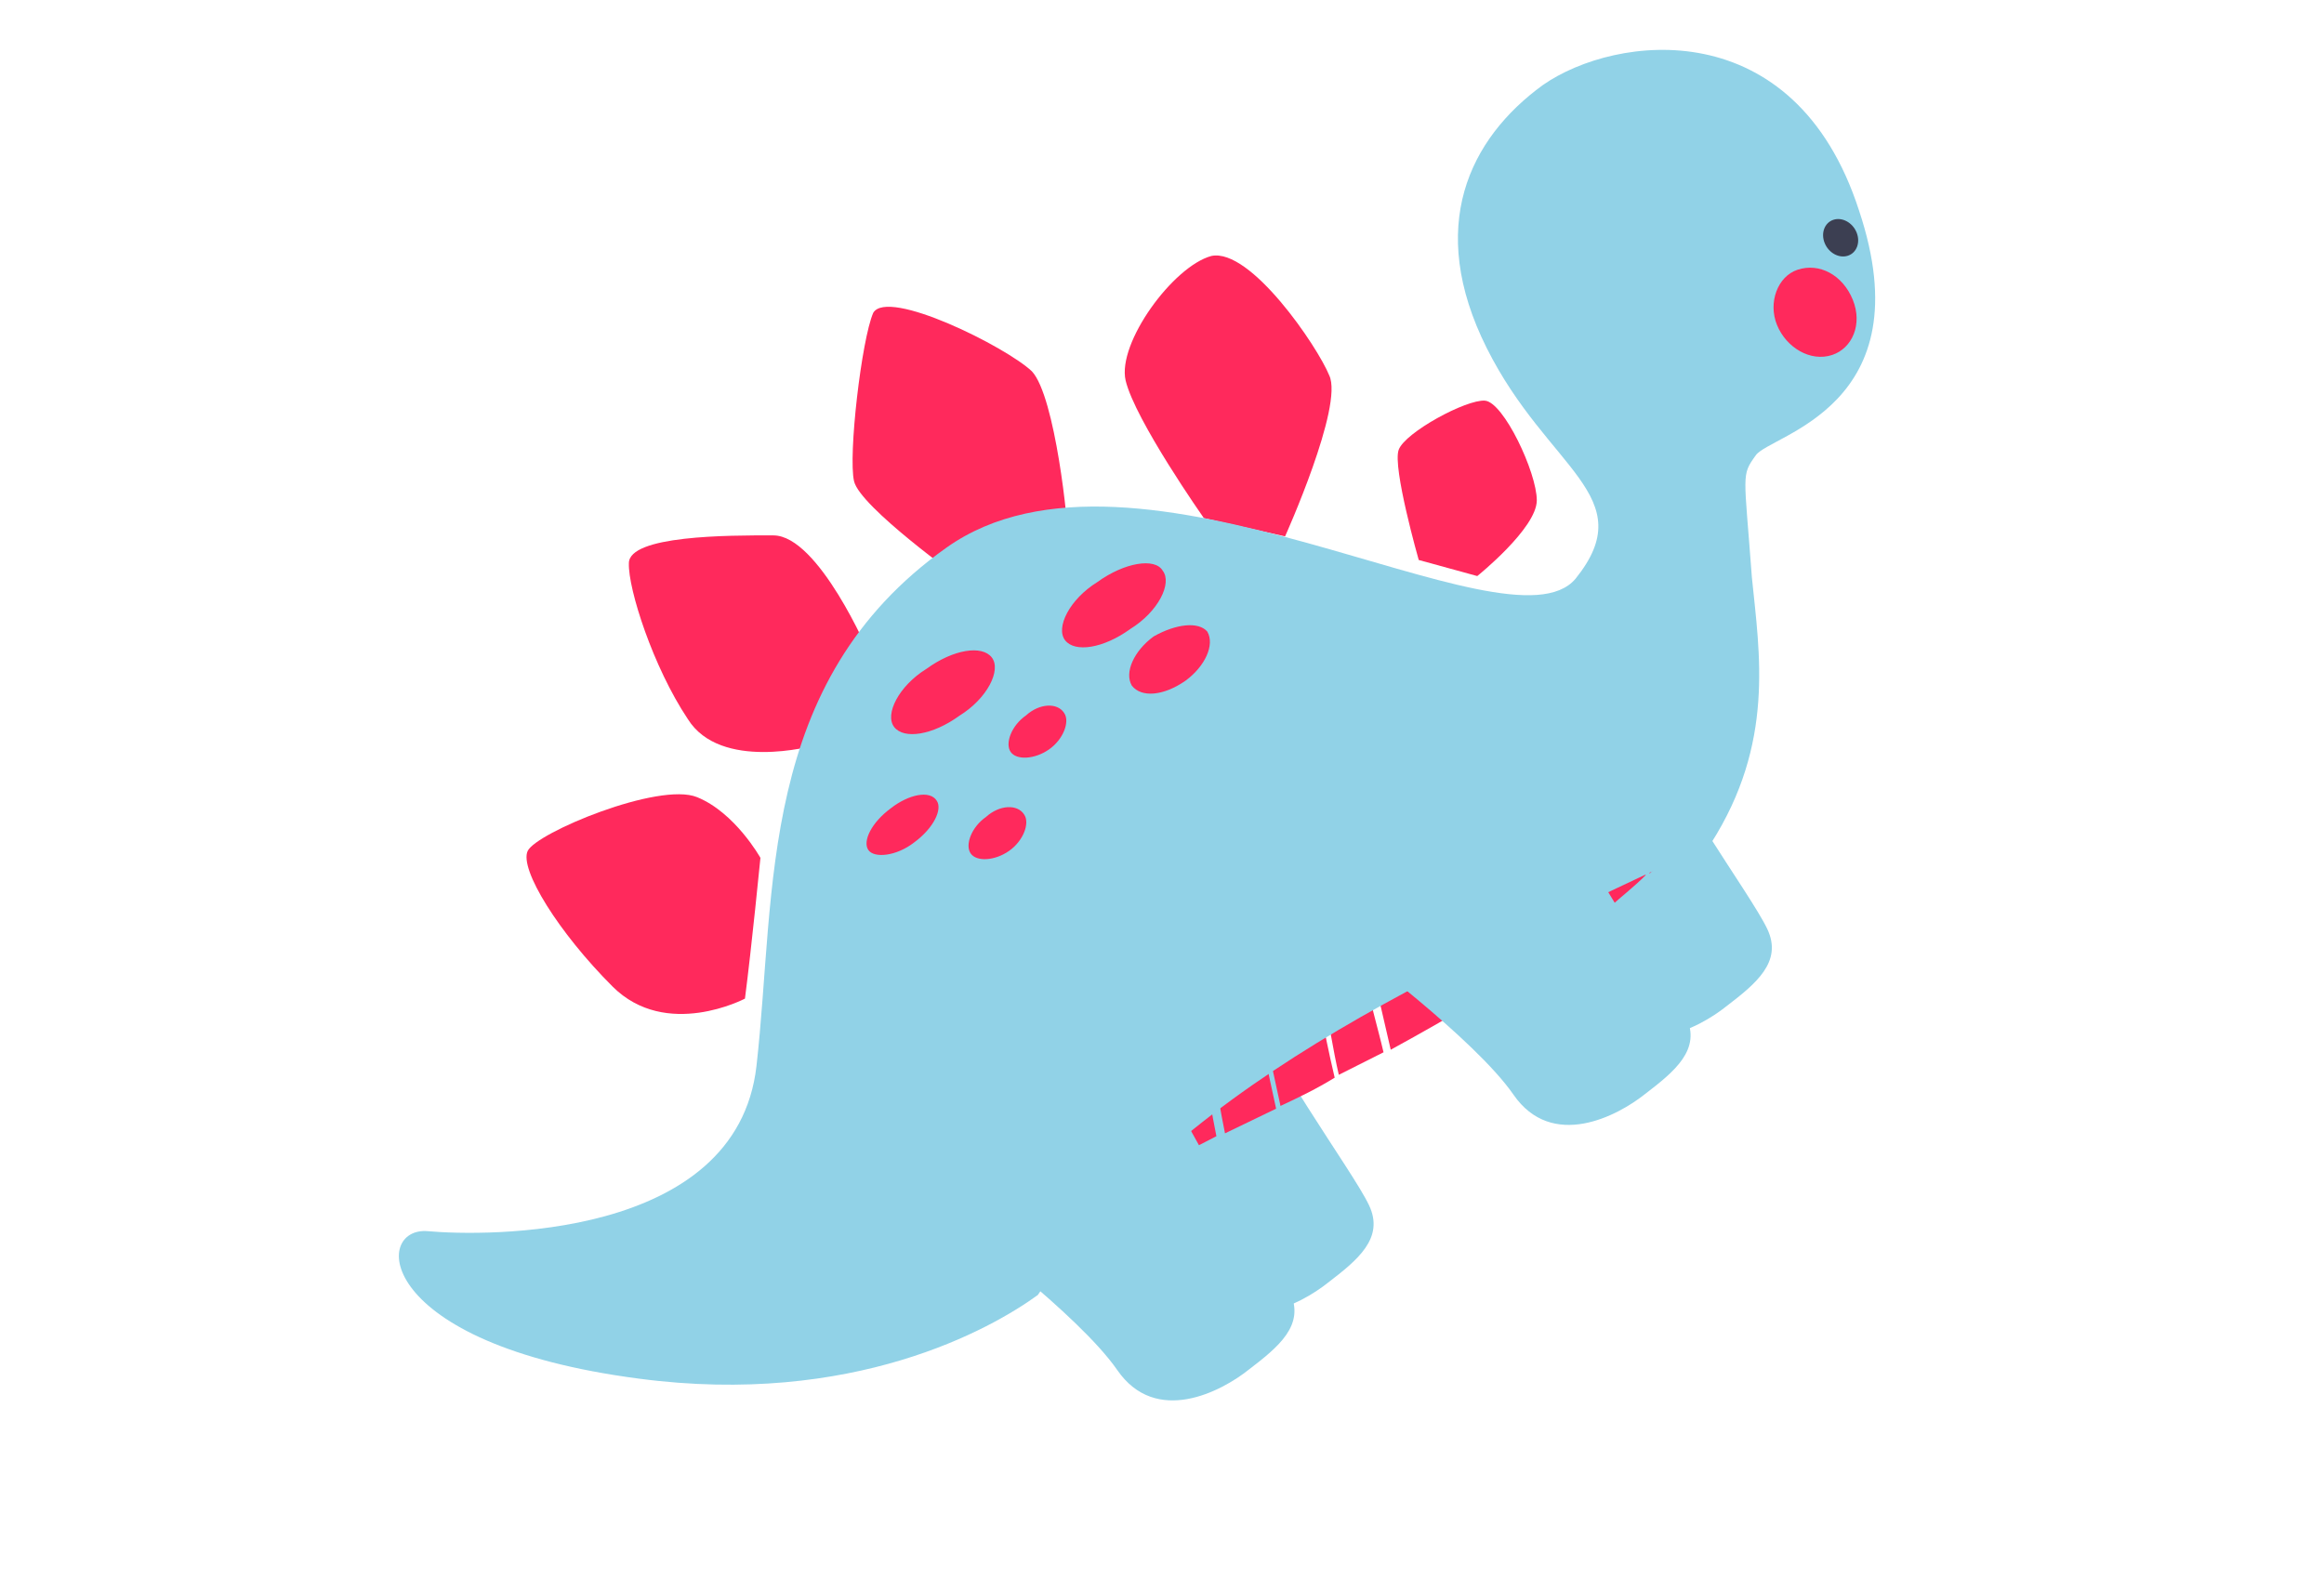<?xml version="1.0" encoding="UTF-8"?> <svg xmlns="http://www.w3.org/2000/svg" width="181" height="124" viewBox="0 0 181 124" fill="none"> <path d="M58.019 77.795C58.019 77.795 51.89 81.034 47.703 76.848C43.515 72.663 40.433 67.71 41.097 66.293C41.761 64.876 51.311 60.896 54.283 62.098C57.256 63.3 59.225 66.83 59.225 66.83C59.225 66.83 58.534 73.837 58.019 77.795Z" fill="#FF295C"></path> <path d="M63.384 58.082C63.384 58.082 56.114 60.111 53.566 56.011C50.862 51.964 48.914 45.882 48.979 43.881C48.974 41.705 56.714 41.697 60.239 41.709C63.764 41.722 67.679 50.908 67.679 50.908C67.679 50.908 64.825 53.84 63.384 58.082Z" fill="#FF295C"></path> <path d="M74.88 45.145C74.88 45.145 66.984 39.501 66.516 37.489C66.047 35.476 67.103 26.449 68.009 24.372C69.14 22.418 78.365 27.026 80.362 28.922C82.204 30.87 83.241 41.17 83.145 41.793C83.145 41.793 78.252 42.244 74.88 45.145Z" fill="#FF295C"></path> <path d="M93.763 40.366C93.763 40.366 88.4 32.732 87.666 29.638C87.003 26.717 91.367 20.74 94.35 19.939C97.403 19.311 102.613 26.996 103.525 29.244C104.662 31.614 100.085 41.786 100.085 41.786L93.763 40.366Z" fill="#FF295C"></path> <path d="M110.495 43.624C110.495 43.624 108.431 36.392 108.935 35.036C109.439 33.68 114.199 31.102 115.651 31.212C117.104 31.322 119.685 36.797 119.691 38.973C119.697 41.149 115.053 44.876 115.053 44.876L110.495 43.624Z" fill="#FF295C"></path> <path d="M80.542 88.468C80.542 88.468 90.166 95.598 93.18 99.961C96.195 104.324 101.288 101.632 103.423 99.927C105.713 98.169 107.848 96.464 106.623 93.89C105.326 91.141 98.388 81.924 97.229 77.34" fill="#91D2E7"></path> <path d="M111.559 66.946C111.559 66.946 121.183 74.076 124.198 78.439C127.213 82.801 132.306 80.11 134.44 78.404C136.731 76.647 138.865 74.942 137.64 72.368C136.344 69.619 129.406 60.401 128.246 55.818" fill="#91D2E7"></path> <path d="M78.386 98.968C79.361 98.227 79.768 97.883 79.768 97.883C83.609 94.321 88.853 91.525 94.737 88.514C94.397 86.77 94.057 85.026 93.877 83.228C87.865 87.728 82.628 92.792 78.386 98.968Z" fill="#FF295C"></path> <path d="M98.528 80.605C98.928 82.455 99.329 84.305 99.729 86.155C101.211 85.463 102.538 84.822 103.949 83.955C103.477 81.93 103.077 80.08 102.76 78.003C101.278 78.696 99.867 79.563 98.528 80.605Z" fill="#FF295C"></path> <path d="M103.091 77.82C103.559 79.831 103.802 81.72 104.27 83.731C105.431 83.147 106.592 82.562 107.753 81.977C107.286 79.966 106.664 78.006 106.35 75.944C105.189 76.528 104.028 77.114 103.091 77.82Z" fill="#FF295C"></path> <path d="M106.85 75.435C107.338 77.549 107.826 79.662 108.314 81.776C113.244 79.08 118.262 76.148 123.145 72.432C123.714 72.034 124.283 71.635 124.778 71.054C124.424 69.724 123.996 68.211 123.641 66.881C117.995 69.611 112.189 72.394 106.85 75.435Z" fill="#FF295C"></path> <path d="M124.232 66.717C124.573 67.989 124.915 69.261 125.328 70.707C126.355 69.771 127.299 69.06 128.171 68.175C127.816 67.304 127.545 66.206 127.191 65.335C126.176 65.871 125.246 66.181 124.232 66.717Z" fill="#FF295C"></path> <path d="M127.477 65.116C127.842 66.014 128.12 67.146 128.485 68.045C130.437 66.167 131.997 64.215 133.079 62.424C131.241 63.244 129.316 64.296 127.477 65.116Z" fill="#FF295C"></path> <path d="M94.574 83.214C94.748 84.941 95.077 86.616 95.406 88.291C96.733 87.65 98.06 87.009 99.387 86.369C98.987 84.519 98.586 82.669 98.186 80.82C96.93 81.635 95.674 82.451 94.574 83.214Z" fill="#FF295C"></path> <path d="M120.168 6.621C114.431 10.795 111.053 17.66 115.797 27.127C120.54 36.594 127.89 38.636 122.711 45.081C117.459 51.345 88.492 32.181 73.715 42.661C58.938 53.141 60.462 69.419 58.917 83.041C57.372 96.662 37.659 96.306 33.333 95.913C29.006 95.52 29.103 104.701 49.766 107.401C66.421 109.6 77.19 103.535 80.826 100.884C92.754 83.374 113.851 75.076 133.247 65.71C138.234 57.897 137.039 50.926 136.442 44.984C135.839 36.791 135.594 37.078 136.75 35.462C137.907 33.846 149.891 31.674 144.784 16.391C139.763 0.874 125.818 2.68 120.168 6.621Z" fill="#91D2E7"></path> <path d="M74.378 95.239C74.378 95.239 84.002 102.369 87.017 106.732C90.032 111.095 95.124 108.403 97.259 106.698C99.549 104.941 101.684 103.235 100.459 100.661C99.162 97.913 92.225 88.695 91.065 84.111" fill="#91D2E7"></path> <path d="M105.229 73.778C105.229 73.778 114.853 80.908 117.868 85.27C120.883 89.633 125.976 86.942 128.111 85.236C130.401 83.479 132.536 81.773 131.31 79.2C130.014 76.451 123.076 67.233 121.917 62.65" fill="#91D2E7"></path> <path d="M77.243 51.217C78.002 52.194 76.903 54.409 74.727 55.754C72.623 57.281 70.401 57.615 69.642 56.639C68.884 55.662 69.982 53.447 72.159 52.102C74.262 50.575 76.485 50.24 77.243 51.217Z" fill="#FF295C"></path> <path d="M90.554 44.457C91.312 45.434 90.214 47.649 88.037 48.995C85.934 50.521 83.711 50.856 82.953 49.879C82.194 48.902 83.293 46.687 85.469 45.342C87.573 43.816 89.955 43.427 90.554 44.457Z" fill="#FF295C"></path> <path d="M72.957 62.379C73.408 63.046 72.73 64.501 71.194 65.63C69.818 66.705 68.076 66.879 67.625 66.212C67.173 65.544 67.852 64.089 69.387 62.961C70.764 61.886 72.432 61.531 72.957 62.379Z" fill="#FF295C"></path> <path d="M79.77 63.463C80.219 64.124 79.704 65.513 78.58 66.294C77.457 67.075 76.043 67.141 75.594 66.48C75.145 65.819 75.661 64.43 76.785 63.649C77.835 62.69 79.249 62.623 79.77 63.463Z" fill="#FF295C"></path> <path d="M82.886 55.554C83.335 56.216 82.819 57.605 81.695 58.386C80.572 59.167 79.158 59.233 78.709 58.572C78.26 57.911 78.776 56.522 79.9 55.74C80.951 54.781 82.364 54.714 82.886 55.554Z" fill="#FF295C"></path> <path d="M94.028 49.202C94.624 50.225 93.862 51.906 92.33 53.029C90.64 54.206 88.903 54.38 88.148 53.41C87.552 52.387 88.315 50.705 89.847 49.582C91.61 48.585 93.346 48.411 94.028 49.202Z" fill="#FF295C"></path> <path d="M144.3 23.349C145.082 25.27 144.253 27.133 142.7 27.651C140.992 28.221 139.109 27.063 138.398 25.316C137.687 23.57 138.444 21.532 139.998 21.014C141.706 20.444 143.518 21.427 144.3 23.349Z" fill="#FF295C"></path> <path d="M143.923 19.919C144.609 19.691 144.911 18.88 144.596 18.108C144.282 17.336 143.471 16.896 142.785 17.125C142.099 17.354 141.797 18.165 142.111 18.936C142.425 19.708 143.236 20.148 143.923 19.919Z" fill="#3C3F52"></path> </svg> 